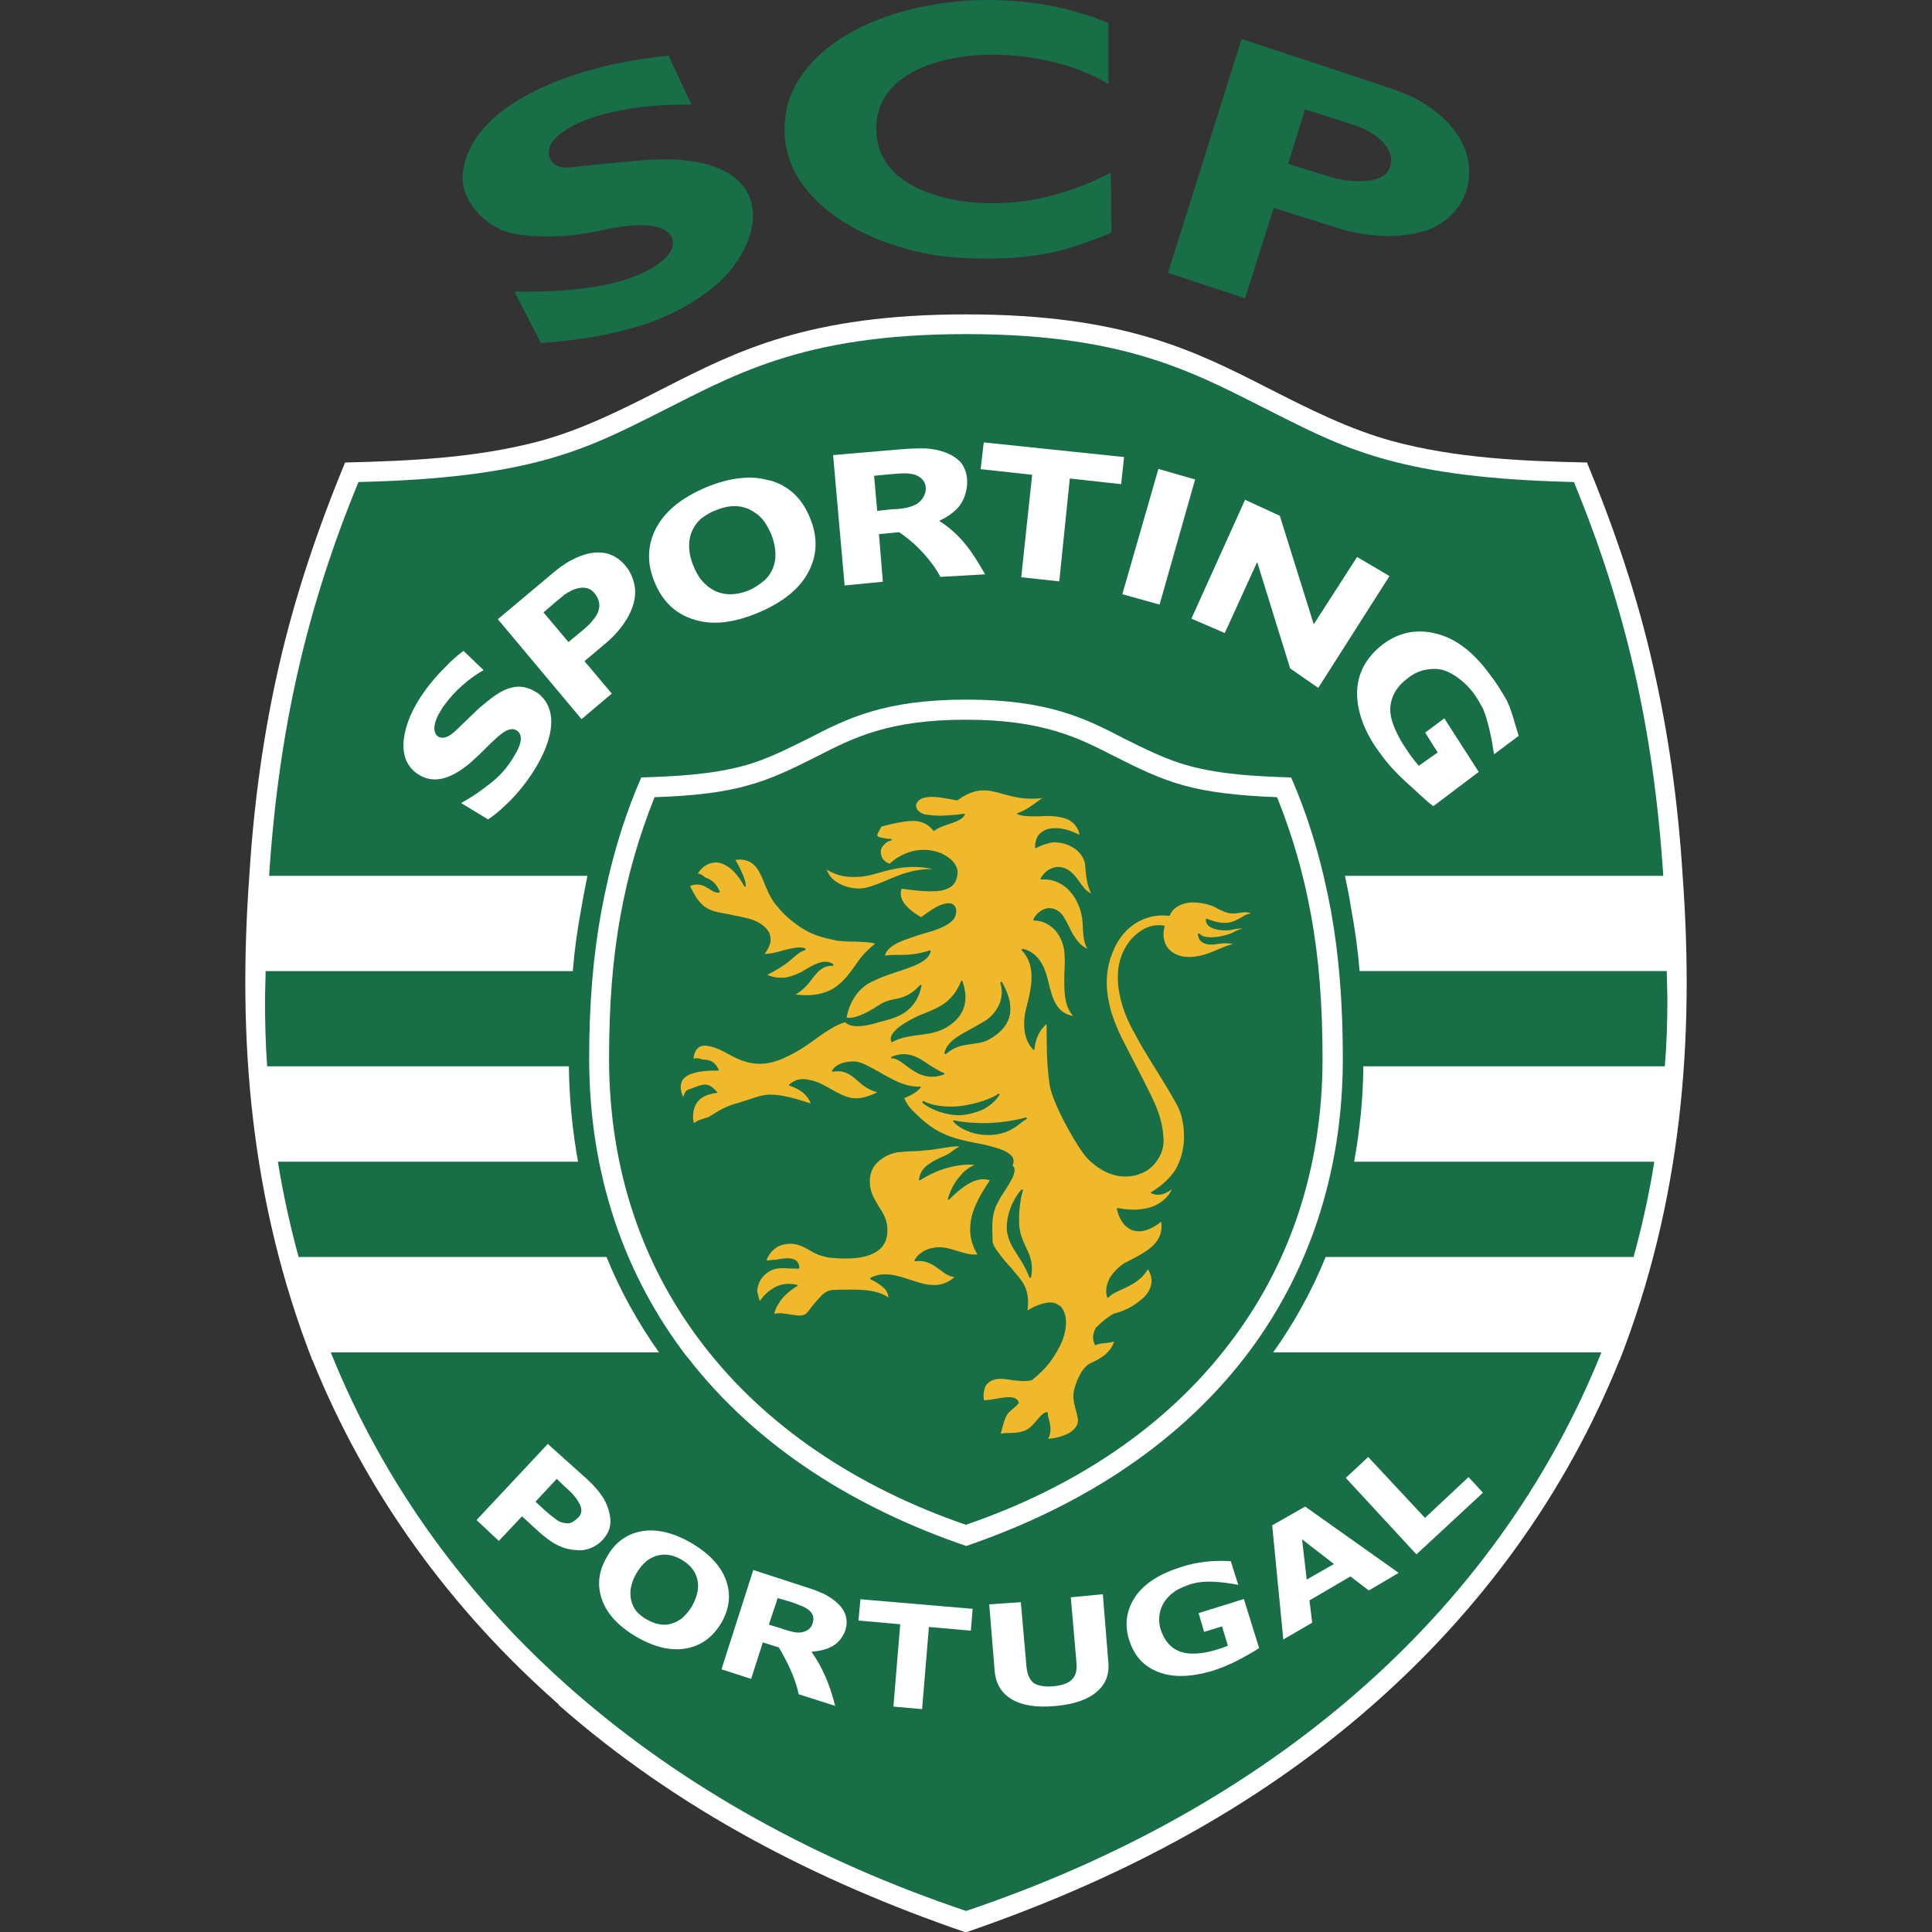 <?xml version="1.0" encoding="utf-8"?>
<svg xmlns="http://www.w3.org/2000/svg" height="99" id="a" viewBox="0 0 99 99" width="99">
  <rect x="0" y="0" width="99" height="99" fill="#333333" stroke="none"/>
  <defs>
    <style>.b{fill:#186e45;}.b,.c,.d,.e{stroke-width:0px;}.c{fill:#186e46;}.d{fill:#f0b92b;}.e{fill:#fff;}</style>
  </defs>
  <path class="e" d="M28.63,87.34c-5.56-4.89-9.87-10.83-12.62-17.65h-.01c-1.58-4.06-2.54-8.16-3.03-12.31-.49-4.15-.5-8.32-.19-12.57h0c.24-3.8.74-7.29,1.51-10.67.82-3.6,1.99-7.03,3.39-10.44,3.32-.08,6.71-.23,9.95-1.09,2.28-.62,4.33-1.67,6.41-2.73,3.73-1.9,7.39-3.77,15.46-3.77s11.73,1.87,15.46,3.77c2.09,1.06,4.14,2.11,6.41,2.73,3.23.87,6.63,1.02,9.95,1.09,1.41,3.41,2.58,6.84,3.39,10.44.77,3.38,1.27,6.88,1.51,10.69h0c.31,4.24.3,8.41-.19,12.56-.49,4.15-1.45,8.25-3.03,12.3h-.01c-2.75,6.84-7.07,12.77-12.64,17.67-6.1,5.37-13.23,9.04-20.86,11.66-7.64-2.62-14.76-6.29-20.87-11.66Z"/>
  <path class="c" d="M49.5,97.92c-15.43-5.19-27.11-15.1-32.55-28.62h16.82c-1.08-1.52-1.99-3.16-2.69-4.89h-15.78c-.43-1.58-.79-3.21-1.06-4.88h15.38c-.28-1.56-.45-3.19-.47-4.89h-15.46c-.08-1.09-.11-2.23-.11-3.36,0-.52.03-1.03.03-1.52h15.74c.09-1.09.24-2.18.44-3.23.09-.55.2-1.09.31-1.65H13.79c.49-7.54,1.95-13.81,4.58-20.18,8.73-.2,11.59-1.65,15.13-3.42,4.01-2,7.47-4.16,16.01-4.16s11.99,2.16,16.01,4.16c3.53,1.77,6.4,3.22,15.13,3.42,2.63,6.37,4.09,12.64,4.58,20.18h-16.31c.11.55.23,1.09.31,1.65.2,1.06.35,2.14.44,3.23h15.74c0,.49.03,1.01.03,1.52,0,1.13-.04,2.26-.13,3.36h-15.45c-.01,1.7-.19,3.33-.47,4.89h15.38c-.26,1.67-.63,3.29-1.06,4.88h-15.78c-.7,1.73-1.61,3.37-2.69,4.89h16.82c-5.44,13.52-17.12,23.42-32.55,28.62Z"/>
  <path class="e" d="M35.22,69.55c-3.21-4.17-5.03-9.35-5.03-15.3,0-2.8.2-5.24.62-7.53.43-2.35,1.09-4.69,2.05-6.88,1.75-.06,3.52-.14,5.21-.59,1.18-.31,2.26-.87,3.36-1.41,1.95-1.01,3.87-1.99,8.08-1.99s6.14.98,8.08,1.99c1.09.54,2.17,1.09,3.36,1.41,1.68.45,3.46.53,5.21.59.96,2.19,1.62,4.53,2.05,6.88.41,2.29.6,4.73.6,7.53,0,5.95-1.81,11.13-5.02,15.3-3.63,4.69-8.75,7.78-14.28,9.67-5.53-1.89-10.65-4.98-14.28-9.67Z"/>
  <path class="b" d="M49.5,78.13c5.61-1.92,10.26-5.05,13.45-9.22,3.08-3.99,4.82-8.94,4.82-14.66,0-2.74-.18-5.13-.59-7.36-.38-2.1-.94-4.05-1.74-6.04-2.14-.08-3.61-.28-4.77-.6-1.26-.34-2.4-.91-3.57-1.5-1.84-.94-3.65-1.87-7.61-1.87s-5.77.93-7.61,1.87c-1.17.59-2.31,1.16-3.57,1.5-1.16.33-2.63.53-4.77.6-.79,1.99-1.36,3.94-1.74,6.04-.41,2.23-.59,4.61-.59,7.36,0,5.72,1.74,10.67,4.82,14.66,3.19,4.16,7.85,7.29,13.45,9.22Z"/>
  <path class="e" d="M27.53,35.49c1.85,1.4-.31,4.58-1.61,5.75-.38.36-.53.49-.91.75l-1.38-.84c.53-.3.87-.52,1.38-.92.55-.4,1.04-.94,1.37-1.55.2-.31.52-.96.11-1.24-.34-.24-.79.14-1.03.36-.23.2-.48.45-.72.69-.25.25-.48.45-.72.67-.8.63-1.75,1.14-2.69.45-.5-.38-.72-.94-.64-1.72.1-.79.45-1.62,1.08-2.49.31-.44.68-.85,1.06-1.23.31-.33.62-.59.92-.82l1.03.99c-.74.41-1.5,1.09-1.97,1.74-.11.13-.2.28-.28.43-.19.3-.45.93-.1,1.22.43.29.97-.34,1.23-.59.21-.21.44-.41.63-.6.2-.21.43-.4.68-.6.78-.64,1.62-1.08,2.55-.44Z"/>
  <path class="e" d="M31.22,28.39c-.69-.2-1.36,0-1.97.33-.31.16-.68.43-1.07.77l-2.67,2.24,4.29,5.12,1.55-1.31-1.4-1.66,1.08-.91c.87-.73,1.81-1.99,1.43-3.19-.15-.6-.65-1.19-1.24-1.38h0ZM30.36,31.81c-.15.18-.36.38-.64.6l-.59.49-1.28-1.52.4-.34c.26-.24.49-.4.64-.54.41-.31,1.13-.62,1.55-.13.41.47.33.98-.08,1.43Z"/>
  <path class="e" d="M39.43,24.62c-.94-.28-2.04-.15-3.27.36-1.24.53-2.09,1.22-2.55,2.1-.45.88-.47,1.81-.05,2.79.41.98,1.09,1.61,2.04,1.89.94.29,2.05.15,3.29-.38,1.24-.53,2.1-1.22,2.55-2.1.45-.87.47-1.79.05-2.78-.41-.99-1.09-1.62-2.06-1.89h0ZM39.13,29.77c-.2.18-.47.35-.73.47-.82.34-1.65.3-2.29-.34-.23-.21-.41-.5-.57-.88-.36-.87-.34-1.79.39-2.45.21-.15.48-.33.72-.41.85-.36,1.6-.31,2.29.31.23.21.4.52.57.88.34.85.36,1.77-.38,2.43Z"/>
  <path class="e" d="M48.13,26.69c.39-.19.73-.41.98-.7.5-.59.64-1.65.13-2.29-.44-.48-1.16-.68-1.79-.72-.36-.01-.78,0-1.26.04l-3.5.3.59,6.68,1.96-.19-.2-2.44,1.03-.1c.89.59,1.68,1.47,2.12,2.29l2.29-.13c-.6-1.04-1.19-2.01-2.36-2.74h0ZM46.95,25.84c-.38.21-.88.25-1.28.26l-.72.08-.16-1.8.84-.08c.45-.03,1.08-.13,1.47.13.57.36.36,1.12-.15,1.41Z"/>
  <polygon class="e" points="57.6 23.42 50.41 22.67 50.25 24.04 52.89 24.33 52.33 29.58 54.28 29.79 54.82 24.52 57.45 24.81 57.6 23.42"/>
  <polygon class="e" points="61.24 24.57 59.36 24.03 57.51 30.45 59.42 30.98 61.24 24.57"/>
  <polygon class="e" points="71.2 29.52 69.54 28.54 67.32 31.99 65.58 26.43 63.8 25.61 61.05 31.7 62.76 32.44 64.42 28.8 66.11 34.25 67.55 35.25 71.2 29.52"/>
  <path class="e" d="M75.77,39.55l-1.76-2.74-.98.73.64,1.02-.97.68c-.58-.67-1.5-2.02-1.46-2.93.03-.63.34-1.16.93-1.58.29-.23.59-.36.89-.41.3-.06.58-.06.87.01.62.18,1.21.7,1.58,1.19.19.26.34.53.48.79.26.6.45,1.55.57,2.34l1.26-.94c-.19-.62-.39-1.4-.62-1.84-.25-.43-.52-.88-.85-1.3-.84-1.16-1.77-1.86-2.75-2.1-.98-.25-1.9-.08-2.73.54-.87.67-1.32,1.5-1.33,2.5,0,.99.39,2.06,1.24,3.17.35.49.77.93,1.22,1.35.47.41,1.12,1.06,1.45,1.28l2.33-1.76Z"/>
  <path class="e" d="M30.88,78.91c-.18.19-.36.31-.59.41-.25.1-.48.14-.72.11-.34-.01-.67-.09-.97-.24-.31-.14-.64-.39-.99-.7l-.86-.79-1.19,1.26-1.14-1.07,3.65-3.9,2.05,1.84c.31.29.54.55.7.79.3.4.53,1.08.44,1.57-.04.26-.18.49-.38.72h0ZM29.61,77.79c.11-.11.18-.24.18-.39,0-.14-.05-.29-.13-.4-.08-.16-.19-.3-.3-.42-.11-.13-.28-.28-.49-.47l-.34-.33-1.09,1.17.49.45c.21.19.4.34.55.45.15.11.3.18.45.19.13.03.26.03.38-.04.09-.04.2-.11.3-.23Z"/>
  <path class="e" d="M36.96,83.16c-.44.74-1.03,1.17-1.8,1.31-.78.14-1.62-.06-2.54-.59-.91-.53-1.51-1.17-1.77-1.9-.26-.73-.19-1.46.25-2.2.41-.75,1.02-1.18,1.79-1.32.77-.13,1.61.08,2.51.59.91.53,1.52,1.17,1.79,1.89.28.74.2,1.47-.23,2.23h0ZM34.98,82.89c.16-.15.34-.34.49-.6.15-.28.24-.54.28-.77.11-.7-.23-1.26-.83-1.6-.59-.35-1.24-.36-1.8.08-.39.33-.72.89-.8,1.41-.06.41.04.86.31,1.18.15.15.33.3.52.4.19.11.41.2.63.24.44.09.85-.06,1.21-.34Z"/>
  <path class="e" d="M42.82,87.42l-1.89-.6c-.19-.87-.58-1.65-1.02-2.4l-.82-.26-.6,1.87-1.52-.49,1.63-5.09,2.7.88c.38.11.68.24.93.35.54.28,1.06.7,1.14,1.27.08.49-.18,1.02-.57,1.31-.33.24-.74.34-1.22.38.53.73.94,1.66,1.22,2.79h0ZM41.65,83.15c.2-.69-.64-.87-1.11-1.06l-.69-.2-.45,1.36.62.19c.24.09.47.15.65.19.39.09.88-.04.98-.48Z"/>
  <polygon class="e" points="49.84 82.44 44.09 81.95 43.99 83.04 46.13 83.23 45.78 87.45 47.25 87.58 47.6 83.37 49.75 83.56 49.84 82.44"/>
  <path class="e" d="M56.52,81.69l-1.65.16.29,3.34c.04.4-.04.68-.23.87-.18.2-.54.31-.96.35-.43.04-.8-.03-1.02-.18-.2-.18-.31-.44-.35-.82l-.29-3.31-1.62.11.28,3.42c.06.67.36,1.14.88,1.45.53.31,1.26.43,2.23.34.94-.08,1.66-.33,2.11-.72.48-.4.67-.92.6-1.57l-.28-3.46Z"/>
  <path class="e" d="M63.76,81.93l-2.34.73.28.96.92-.28.3.99c-.7.29-1.76.57-2.48.29-.48-.19-.78-.57-.97-1.13-.08-.29-.09-.53-.05-.78.08-.5.38-.89.79-1.17.2-.14.5-.26.79-.36.78-.24,1.66-.11,2.45.03l-.38-1.21c-.84-.06-1.75.03-2.55.3-1.09.34-1.87.83-2.34,1.51-.45.67-.57,1.4-.33,2.19.25.83.75,1.4,1.52,1.68.73.29,1.63.26,2.72-.05.45-.14.91-.33,1.34-.55.43-.23.83-.45,1.09-.63l-.78-2.51Z"/>
  <path class="e" d="M71.65,80.61l-1.51.89-.94-.72-2.1,1.23.14,1.14-1.48.86-.57-5.85,1.69-.96,4.78,3.39h0ZM68.35,80.14l-1.63-1.26.24,2.06,1.4-.8Z"/>
  <polygon class="e" points="75.25 75.69 73.02 77.78 70.11 74.66 68.96 75.73 72.58 79.65 75.99 76.49 75.25 75.69"/>
  <path class="c" d="M26.38,14.94c.64,0,3.23.08,5.37-.52,1.55-.43,3.04-1.36,2.68-2.23-.34-.78-1.81-.79-3.55-.4-2.2.52-4.41.34-5.17,0-.84-.38-1.55-1.06-1.89-1.96-.34-.94.08-2.29,1.01-3.31.92-1.02,2.3-1.85,4.11-2.51,1.75-.64,3.5-.97,5.32-1.16l1.17,2.51c-1.01-.01-2.19.03-3.46.26-1.28.23-2.67.67-3.46,1.41-.74.69-.38,1.66.65,1.55.59-.06,1.35-.14,2.02-.21,1.7-.15,3.5-.41,5.15.08,3.33.98,2.51,4.2.49,6.04-.77.69-1.7,1.24-2.5,1.62-2.05.94-4.43,1.31-6.6,1.47l-1.36-2.64Z"/>
  <path class="c" d="M56.8,1.18c-.92-.38-1.91-.68-2.94-.88-1.02-.2-2.12-.3-3.23-.3-1.41,0-2.77.18-4.05.5-2.12.54-4.41,1.63-5.63,3.55-.52.82-.75,1.66-.75,2.59,0,1.06.34,2.06,1.02,2.94,1.4,1.84,3.81,2.89,6.01,3.37,1.07.23,2.21.3,3.37.3s2.18-.09,3.19-.29c1.02-.19,2.3-.68,3.16-1.03l-.03-3.08c-1.89.98-3.95,1.57-6.09,1.57-2.31,0-5.93-.82-5.93-3.82s3.61-3.8,5.93-3.8c1.99,0,4.31.48,5.97,1.51V1.18Z"/>
  <path class="c" d="M63.8,15.28l1.47-4.63,3.38,1.07c1.12.34,2.92.6,4.45.08,2.16-.77,2.83-3.16,1.51-5-.55-.78-1.38-1.4-2.17-1.8-.86-.41-2.51-.91-4.02-1.42l-4.8-1.58-3.77,11.98,3.96,1.31h0ZM71.23,8.55c-.3.99-2.23.77-2.97.54l-2.25-.69.86-2.8,2.55.82c.87.29,2.15,1.08,1.81,2.14Z"/>
  <path class="d" d="M53.41,40.89c-.48.35-.86.65-1.26.77-.04,0-.04.06-.01.06.3.13.69.11,1.11.11.4-.03.84-.03,1.22.08.26.05.45.19.6.34.13.16.23.35.24.53-.47-.25-.92-.36-1.32-.34-.16,0-.34.04-.47.11-.15.08-.28.19-.35.31-.09.15-.13.34-.13.57.01.03.04.04.05.03.2-.11.39-.19.58-.23.16-.06.34-.08.5-.06.4.03.74.18,1.01.4.26.23.43.53.43.83.03.26.04.55.1.79.04.21.11.4.2.59-.26-.11-.43-.36-.6-.6-.24-.33-.49-.67-.94-.74-.19-.04-.39,0-.58.1-.19.09-.34.26-.47.47-.01.04,0,.06.05.06.35-.03.68.05.94.2.3.15.54.4.73.68.4.63.44,1.18.45,1.65.03.38.04.7.23,1.01-.45-.18-.72-.67-.94-1.12-.13-.26-.24-.49-.39-.67-.08-.08-.15-.13-.25-.19-.15-.08-.3-.11-.47-.09-.18.04-.33.11-.47.24-.09.08-.19.19-.24.33-.03.03,0,.06.01.06.39,0,.74.15,1.03.43.26.25.45.63.53,1.08.04.35.04.77.01,1.17-.01.84-.04,1.68.45,2.21-.88-.15-1.07-.94-1.26-1.71-.13-.52-.26-.99-.65-1.37-.23-.21-.47-.33-.69-.36-.03,0-.04.04-.03.08.77.8.48,1.99.23,2.94-.18.7-.19,1.6.36,2.15.01.02.05,0,.05-.01.08-.55.21-.94.63-1.31,0,.99,0,2.04.14,3.02.05.45.35,1.19.72,1.9.43.84.94,1.66,1.22,1.96.48.49.99.78,1.5.89.44.09.87.05,1.23-.1.38-.13.68-.4.88-.72.21-.3.33-.68.3-1.09-.04-.59-.13-1.04-.43-1.75-.3-.68-.79-1.6-1.57-3.12-.39-.75-.72-1.55-.84-2.34-.14-.8-.08-1.61.28-2.43.25-.6.64-1.07,1.16-1.4.47-.28,1.03-.44,1.68-.36,0,0,.01-.01.04-.01.09-.23.24-.38.43-.49.21-.11.45-.18.7-.19.34,0,.68.05.98.16.13.04.26.11.38.18.23.11.45.23.74.23.31.01.64-.15.94,0-.21.01-.38.13-.55.23-.2.11-.41.23-.74.25-.35.01-.64-.08-.98-.21-.01-.01-.04,0-.05.03v.04c0,.5.92.58,1.31.5.2-.05.45-.09.58-.05-.19,0-.35.11-.54.2-.24.11-.7.23-1.11.23-.23,0-.45-.05-.57-.19-.01-.01-.08-.01-.08.03s0,.08.03.11c.01.2.2.34.39.39.21.06.44.03.6,0,.26-.04.48-.05.78,0-.3.08-.55.19-.82.3-.58.26-1.17.45-1.81.33-.41-.1-.75-.34-.87-.74-.08-.24-.08-.53,0-.79,0-.01,0-.04-.04-.04-.3-.05-.6-.01-.87.1-.3.13-.57.34-.79.58-.38.44-.59.94-.67,1.48-.08.6,0,1.27.19,1.89.15.53.4,1.06.7,1.58.28.55.62,1.07.94,1.6.2.31.39.64.59.96.19.3.35.6.53.91.2.35.3.67.35.99.06.3.06.6.06.88-.03.57-.18,1.09-.45,1.56-.29.43-.69.8-1.23,1.13-.04.01-.04.05,0,.05.16.08.35.11.54.06.18-.04.35-.14.52-.26-.19.41-.53.69-.94.87-.53.2-1.17.23-1.84.09-.01,0-.04.03-.04.06.06.28.18.54.34.75.11.13.26.24.44.33.16.05.38.08.58.03.26-.05.59-.2.91-.47.16,1.04-.68,1.5-1.56,1.96-.11.06-.21.11-.3.15-.3.19-.6.48-.78.79-.15.3-.23.64-.13.97,0,.04.04.04.05.03.19-.2.45-.31.74-.44.45-.21.96-.45,1.3-1.02.15.24.21.49.18.72-.04.28-.19.54-.41.74-.6.54-1.09.68-1.35.77-.08.03-.13.03-.16.04-.15.08-.29.18-.44.29-.16.13-.33.28-.45.41h-.03c-.08.16-.13.31-.15.47-.01.15.03.3.1.44.01.01.04.01.05.01.11-.08.31-.09.5-.11.15-.01.3-.04.43-.08-.09.29-.26.49-.45.67-.23.18-.49.33-.78.45-.15.08-.34.26-.47.49-.15.25-.26.53-.34.83-.1.34-.03.67.05.97.06.2.11.41.14.63,0,.26-.18.47-.41.62-.3.19-.74.3-1.12.33.19-.38.11-.64.06-.92-.04-.13-.08-.26-.08-.41,0-.01-.03-.04-.04-.04-.18,0-.36.23-.55.45-.1.13-.19.21-.29.31-.3.28-.72.3-1.09.31-.15,0-.3,0-.43.04,0-.01,0-.04.01-.08.1-.39.18-.68.3-.89.06-.11.18-.2.29-.3.11-.09.24-.19.31-.31.03,0,.03-.03,0-.04-.15-.36-.64-.26-1.14-.18-.23.04-.45.08-.64.08-.03-.19-.03-.35.01-.49.03-.16.08-.28.15-.34.33-.35.79-.28,1.28-.2.34.04.7.09,1.02,0,.36-.29.67-.59.93-.93.25-.35.48-.72.64-1.13.18-.49.21-.93.14-1.24-.06-.23-.15-.4-.29-.52v.02c-.15-.14-.34-.19-.54-.18-.3.03-.69.15-1.11.41.14-1.08-.23-1.47-.75-2.07-.01-.03-.05-.06-.08-.1-.15-.16-.39-.43-.58-.69-.21-.26-.38-.53-.38-.7v-.13c-.03-.78-.03-1.3.26-1.82.11-.23.24-.43.38-.64.14-.24.73-1.04.38-1.27.13-.26.05-.47-.21-.64-.26-.19-.72-.31-1.29-.45-.62-.11-1.02-.2-1.41-.31-.38-.11-.7-.26-1.04-.45-.34-.21-.72-.52-1.02-.83-.29-.26-.49-.55-.57-.78.34-.14.63-.3.83-.53.03-.03,0-.06-.01-.06-.8.04-1.53-.42-2.18-.79-.48-.26-.89-.5-1.21-.5-.43,0-.89.09-1.14.47,0,.03.03.06.04.06.59-.11.92.15,1.26.45.26.23.54.47,1.02.6-.52.26-.91.34-1.27.3-.8-.13-1.43-.82-2.25-.94-.34-.08-.68-.03-.98.24-.04.03-.01.06,0,.06.47.15.92.43,1.09.91-.65-.2-1.38-.45-2.07-.45-.38,0-.74.13-1.12.26-.15.05-.31.09-.47.15-.72.18-1.01.4-1.57.74-.06.01-.15.05-.25.08-.15.05-.34.09-.5.24-.1-.3-.04-.77.13-1.02.14-.23.4-.41.78-.49.08-.03.16-.03.24-.04.04,0,.06-.04.03-.06-.44-.5-.68-.41-1.13-.24-.1.04-.23.09-.36.13-.13.05-.21.26-.24.38-.3-.68-.04-1.02.38-1.18.45-.18,1.07-.18,1.4-.18.01,0,.04-.01.04-.05-.11-.21-.23-.34-.34-.41-.14-.08-.29-.1-.49-.11-.04,0-.08-.03-.11-.03-.1-.04-.23-.05-.36-.01.03-.21.08-.38.18-.49.09-.11.23-.18.41-.18.45.03.83.23,1.23.45.96.54,1.75.65,2.77.21.4-.18.78-.38,1.16-.64.64-.43,1.29-.99,2.02-1.22.36.36,1.18.16,1.61.04.09-.04.19-.05.28-.08.75-.19,1.32-.39,1.75-1.07.13-.23.23-.48.28-.78,0-.01-.05-.04-.08-.01-.52.57-.94.65-1.35.73-.2.04-.42.1-.62.21-.4.26-1.26.83-1.79.72.15-.78.58-1.52,1.33-1.85.39-.2.83-.35,1.22-.48.89-.29,1.65-.54,1.76-1.07,0-.01-.01-.05-.04-.04-.73.23-1.17.23-1.62.23-.21,0-.44,0-.68.04.04-.2.19-.38.45-.54.26-.18.65-.3,1.08-.45.15-.06.31-.1.49-.15.5-.15,1.11-.33,1.41-.64.14-.11.19-.28.21-.4.01-.08.01-.15,0-.23-.03-.06-.06-.14-.11-.18-.06-.05-.11-.09-.21-.09-.15-.03-.39.04-.65.16-.25.14-.53.33-.82.55-.4-.23-.7-.48-.89-.74-.15-.24-.2-.49-.11-.72,1.08.15,1.76.18,2.18.06.45-.14.63-.38.68-.78.04-.24-.05-.47-.24-.69-.14-.14-.29-.25-.48-.35-.16-.09-.39-.16-.62-.2-.64-.11-1.45.05-2.14.68-.29-.11-.45-.31-.45-.63.01-.11.05-.23.13-.3.1-.13.23-.23.4-.26.04-.01.04-.08,0-.08-.08-.01-.14-.01-.19-.01-.23-.04-.38-.06-.48-.11-.05-.04-.05-.1,0-.19l.18-.33c.79-.2,1.32-.3,1.74-.28.4.04.67.19.91.49.03.01.04.01.06.01.2-.16.49-.26.75-.34.35-.13.68-.23.8-.47.03-.03,0-.06-.01-.06-.44.06-.82.08-1.16.1-.34,0-.6-.03-.83-.06-.2-.04-.35-.15-.43-.26-.04-.08-.06-.13-.06-.2,0-.06.04-.14.08-.19.08-.11.23-.21.44-.23.19-.04.41-.03.68,0,.26.04.57.09.88.15h.04c.96-.7,1.58-.54,2.31-.33.55.15,1.19.33,2.09.21,0,0-.03.01-.04.04Z"/>
  <path class="d" d="M35.75,44.76c.14.01.29.11.38.2.38.13.6.36.75.72,0,.04-.01.06-.04.06-.19.01-.34-.08-.5-.19-.25-.15-.52-.33-.98-.15.57,1.21.98,1.28,2,1.45.23.06.52.1.83.18.38.08.68.21.91.4.15.11.26.24.33.39.05.15.08.33.04.49-.04.19-.14.36-.29.57.3,0,.67-.09.98-.19.47-.11.85-.2,1.11-.09.01.01.01.05,0,.08-.25.08-.38.19-.57.35-.25.23-.59.52-1.38.92.28.13.54.16.83.15.3-.03.6-.14.93-.3.04-.03.09-.06.16-.1.36-.21,1.01-.63,1.46-.29.01.03,0,.08-.04.08-.49-.01-.74.28-1.02.63-.21.29-.45.59-.87.84.83.11,1.45-.03,1.92-.3.49-.3.84-.77,1.17-1.24.29-.45.55-.68.75-.87.1-.08.18-.15.23-.2-.3-.08-.65-.08-.99-.1-.35,0-.67-.01-.97-.05-.36-.08-.7-.15-1.01-.26-.31-.11-.6-.26-.87-.44-.5-.34-.87-.68-1.13-1.01-.29-.31-.45-.64-.57-.92-.06-.11-.1-.23-.14-.33-.26-.65-.53-1.3-1.48-1.18.15.24.26.47.35.68.11.24.18.45.19.65,0,.04-.05.06-.08.03-.28-.54-.77-1.16-1.42-1.23-.43,0-.75.23-.98.59Z"/>
  <path class="d" d="M39.32,64.59c.08,0,.18-.03.26-.03.08,0,.14-.01.19-.01.4-.08.68-.1.88-.03.19.06.3.21.31.44,0,.01-.01.05-.04.05-.15,0-.3-.01-.45-.01-.36-.03-.7-.03-.93.09-.23.1-.38.25-.5.4-.14.19-.21.4-.23.57-.03.08,0,.16.04.29.01.11.05.23.09.31.25-.36.53-.58.83-.73.34-.16.7-.18,1.08-.09.04,0,.04.05,0,.06-.23.14-.57.38-.82.7-.16.23-.31.47-.35.72.3-.06.59,0,.84.04.33.05.62.11.8-.06.05-.05.15-.16.24-.3.15-.19.36-.43.55-.63.09-.08.19-.15.26-.19.09-.04.19-.05.26-.08.83-.03,1.5-.03,1.96.04.44.08.75.2.93.35,0-.15-.06-.31-.18-.44-.15-.16-.39-.34-.73-.49-.03-.03-.03-.06,0-.08.64-.34,1.32-.14,2,.09.79.26,1.57.52,2.3-.13-.28-.03-.5-.18-.73-.36-.33-.24-.68-.53-1.28-.45-.03,0-.04-.04-.04-.05.11-.21.28-.36.49-.48.24-.13.53-.19.77-.19.34,0,.64.1.93.19.35.11.67.21,1.04.18-.4-.64-.45-1.3-.3-1.94.15-.62.52-1.24.93-1.86-.29-.1-.62-.06-.96.11-.33.16-.72.47-1.13.88-.03.04-.06,0-.06-.04.15-.49.36-.88.63-1.17.2-.26.44-.43.74-.57-.38-.03-.78,0-1.22.11-.5.11-1.03.34-1.58.68-.04,0-.05-.01-.05-.04.04-.31.2-.57.45-.75.24-.18.54-.33.83-.45.2-.08.35-.19.49-.3.11-.08.2-.14.3-.19-.26-.03-.59.04-.94.09-.26.04-.55.1-.87.11-.18.03-.34.03-.52.04-.29,0-.59.03-.87.06-.44.09-.82.3-1.08.6-.23.26-.34.63-.3,1.08.04.43.25.75.44,1.07.24.38.49.75.45,1.37-.04.57-.36.91-.79,1.09-.41.19-.94.23-1.41.23-.26,0-.53-.03-.75-.04-.23-.04-.43-.1-.58-.15-.18-.08-.33-.15-.48-.25-.24-.13-.49-.28-.83-.31-.3-.03-.63.04-.87.2-.21.15-.38.36-.48.63Z"/>
  <path class="d" d="M42.36,44.55c.1.29.29.52.55.67.31.2.74.31,1.13.31.4-.01.83-.19,1.32-.39.7-.3,1.48-.64,2.44-.6-1.12-.26-2.02-.03-2.78.19-.38.11-.72.2-1.02.2-.41.03-.75-.01-1.02-.09-.26-.08-.45-.18-.63-.29Z"/>
  <path class="b" d="M52.37,60.95s.05,0,.05.04c-.08.26-.13.53-.16.82-.04.26-.04.54-.04.83.01.55.19.91.35,1.27.21.43.4.84.26,1.55,0,.01-.05.04-.08,0-.2-.52-.43-.86-.62-1.16-.25-.39-.45-.69-.53-1.21-.04-.26.01-.7.16-1.13.14-.38.34-.74.59-1.01Z"/>
  <path class="b" d="M48.86,57.48c.19.23.49.39.78.5.34.14.74.19,1.11.18.83-.04,1.24-.36,1.63-.67.08-.05.15-.11.23-.15.03-.01,0-.08-.04-.08-.65.18-1.3.26-1.94.29-.63.01-1.18-.03-1.74-.14-.04,0-.08.04-.04.06Z"/>
  <path class="b" d="M47.26,56.5c.23.2.53.35.87.47.34.11.69.18,1.07.18.4-.03.82-.14,1.18-.3.36-.19.67-.47.83-.74.03-.04-.01-.08-.05-.06-.29.19-.67.34-1.04.44-.4.11-.78.19-1.18.21-.28.01-.57,0-.84-.04-.26-.04-.53-.11-.78-.24-.04,0-.08.05-.05.09Z"/>
  <path class="b" d="M45.69,54.23c.26,0,.5.19.77.4.48.34,1.01.75,1.91.43.03-.01.03-.05,0-.08-.26-.09-.5-.26-.75-.41-.54-.38-1.12-.77-1.95-.41-.01.03-.01.08.03.08Z"/>
  <path class="b" d="M48.48,54c.48-.4.91-.45,1.3-.5.3-.05.57-.06.85-.21.57-.3.94-.68,1.09-1.17.13-.48.04-1.08-.38-1.8-.03-.04-.08,0-.08.04.11.36.09.72-.03,1.04-.13.34-.38.65-.69.87-.25.16-.52.3-.78.45-.62.34-1.22.64-1.37,1.24,0,.04.04.06.08.04Z"/>
  <path class="b" d="M45.73,53.39c.49-.25.91-.29,1.32-.35.38-.04.78-.09,1.23-.28.45-.21.87-.55,1.07-1.02.16-.4.18-.89-.04-1.48,0-.01-.05-.01-.05,0-.44,1.04-1.02,1.31-1.8,1.63-.2.08-.41.16-.64.28-.36.18-.72.4-.94.63-.19.19-.29.38-.21.57,0,.03.04.04.06.03Z"/>
</svg>